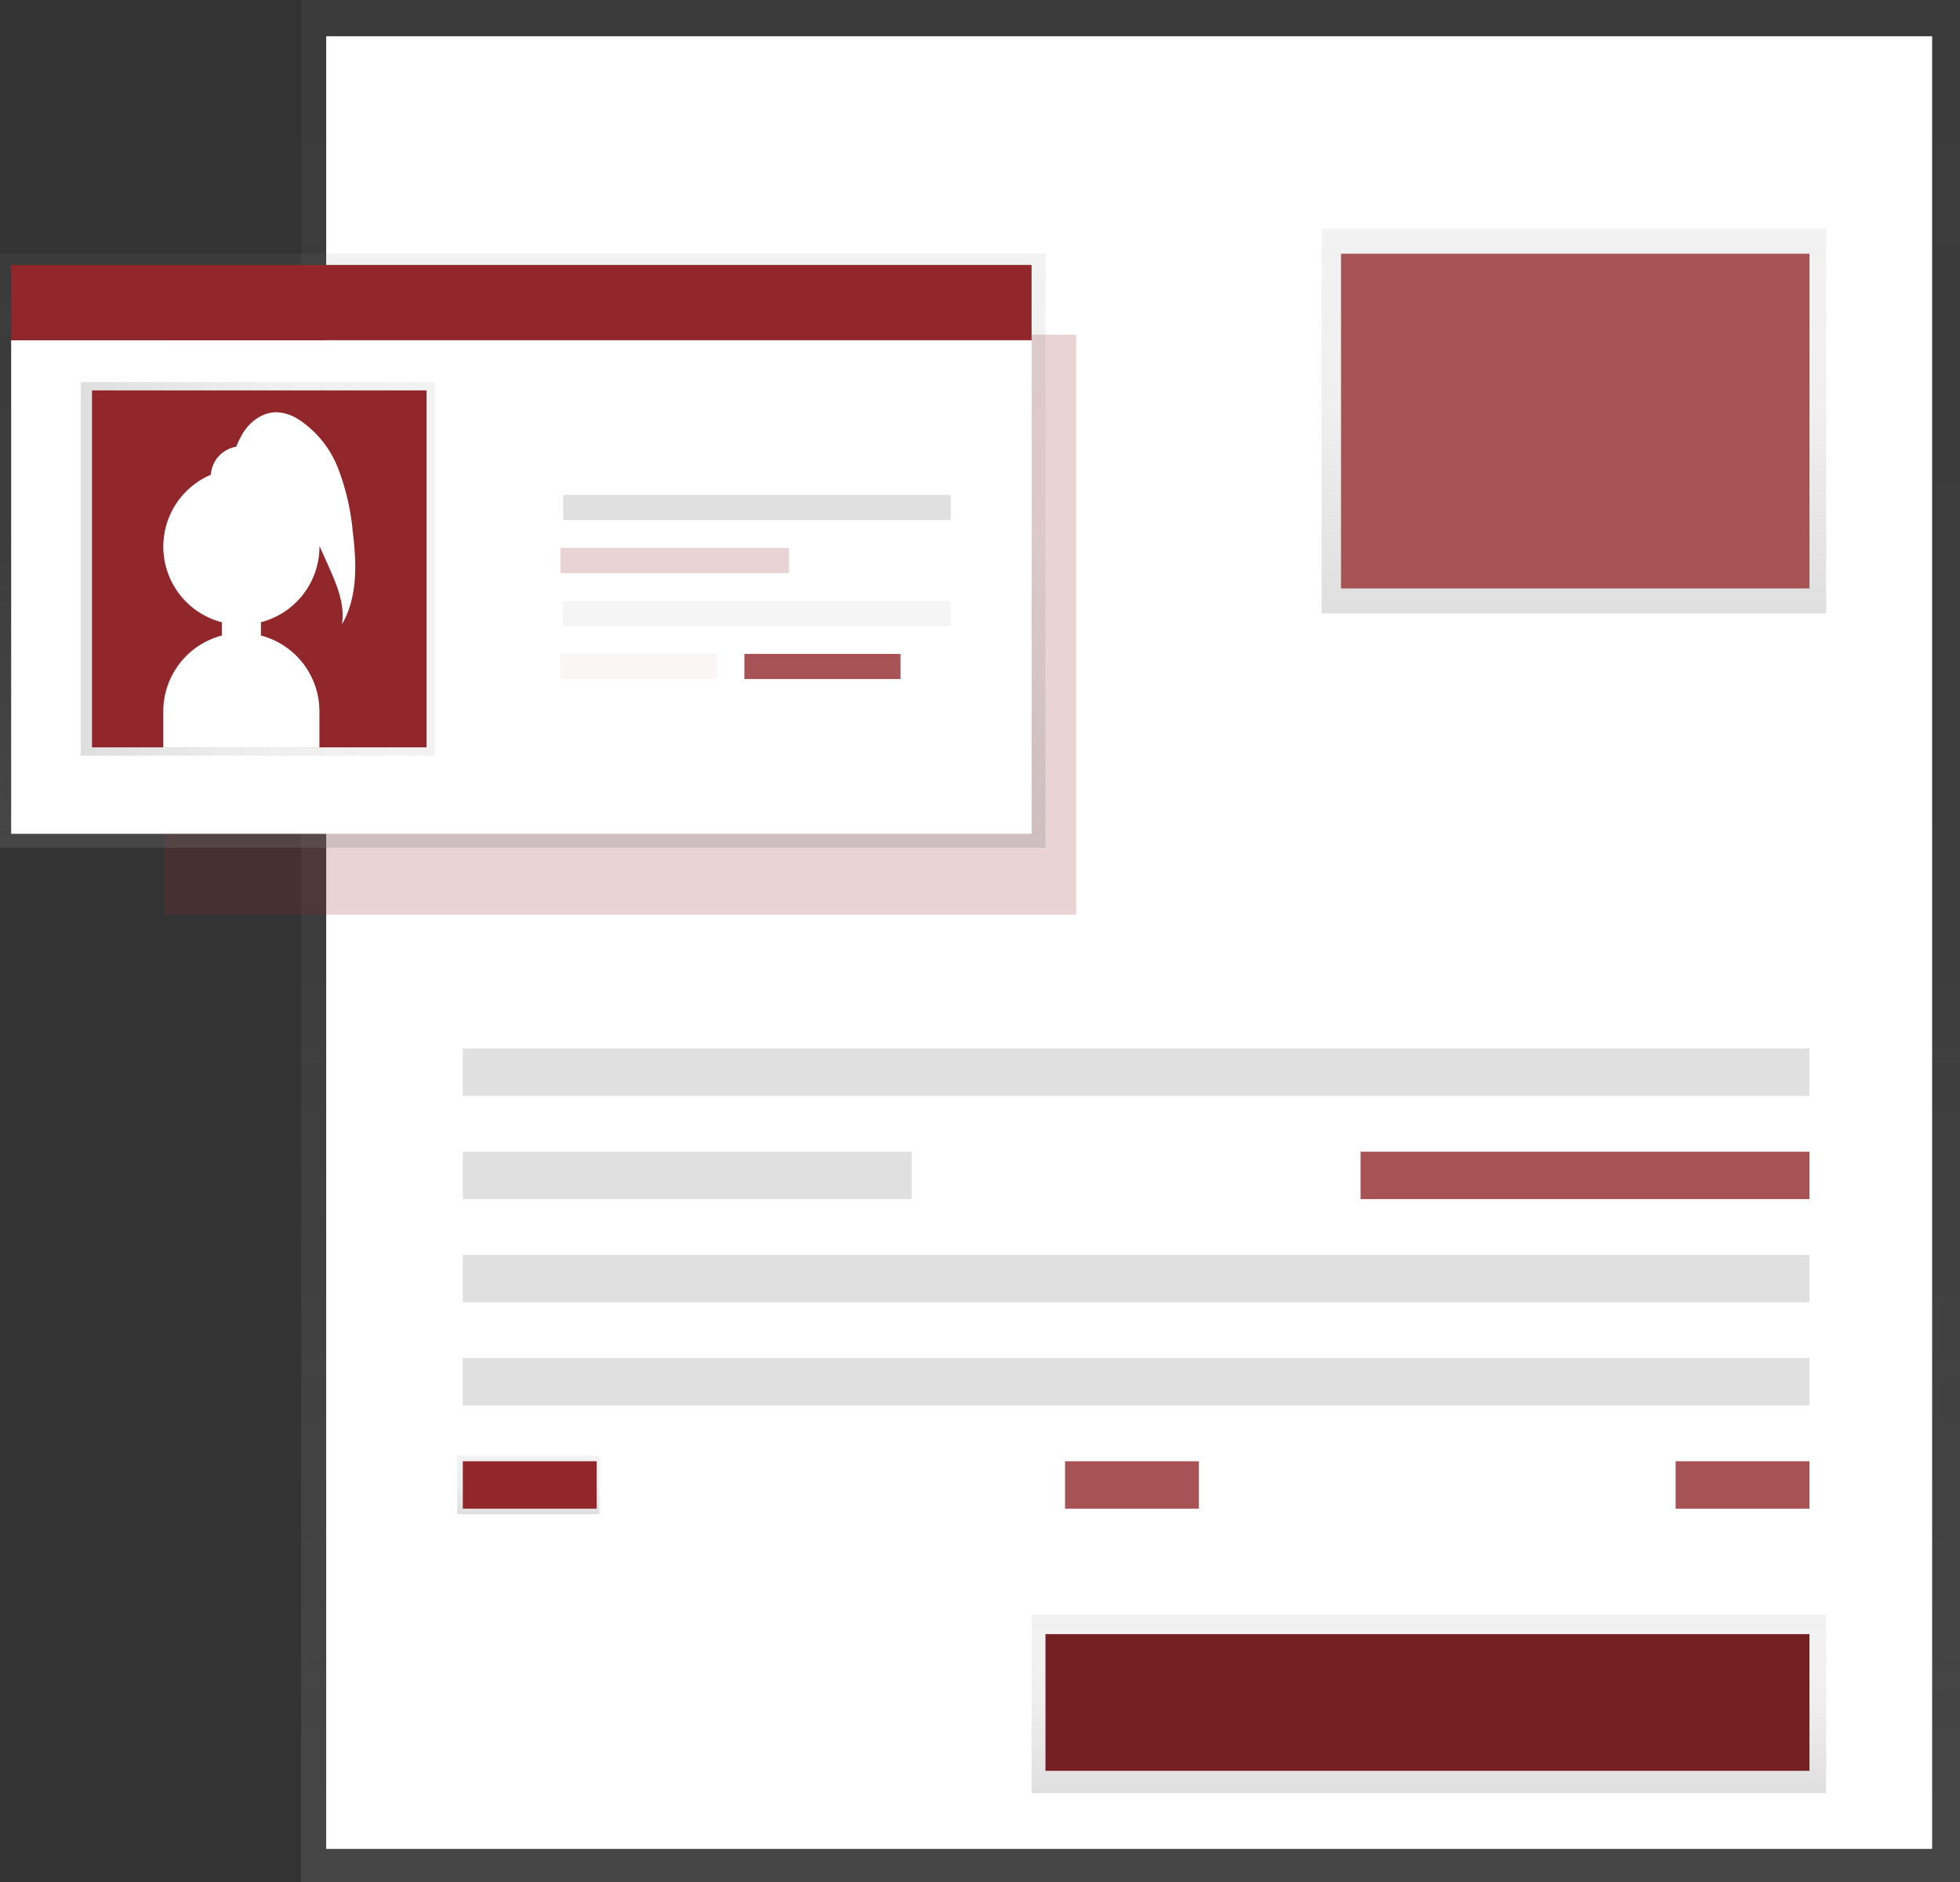 <svg xmlns="http://www.w3.org/2000/svg" xmlns:xlink="http://www.w3.org/1999/xlink" width="383.267" height="368" viewBox="0 0 383.267 368"><rect x="0" y="0" width="383.267" height="368" fill="#333333" stroke="none"/><defs><linearGradient id="a" x1="0.5" y1="1" x2="0.5" gradientUnits="objectBoundingBox"><stop offset="0" stop-color="gray" stop-opacity="0.251"/><stop offset="0.54" stop-color="gray" stop-opacity="0.122"/><stop offset="1" stop-color="gray" stop-opacity="0.102"/></linearGradient><linearGradient id="c" x1="0" y1="0.5" x2="1" y2="0.5" xlink:href="#a"/><linearGradient id="d" x1="0.5" x2="0.5" xlink:href="#a"/><linearGradient id="e" x1="0.5" x2="0.5" xlink:href="#a"/></defs><rect width="324.386" height="368" transform="translate(58.882)" fill="url(#a)"/><rect width="314.03" height="354.373" transform="translate(63.788 7.089)" fill="#fff"/><rect width="178.275" height="113.398" transform="translate(32.165 65.424)" fill="#91272b" opacity="0.2"/><rect width="204.445" height="116.123" transform="translate(0 49.61)" fill="url(#a)"/><rect width="199.538" height="96.5" transform="translate(2.182 66.513)" fill="#fff"/><rect width="69.237" height="73.055" transform="translate(15.809 74.691)" fill="url(#c)"/><rect width="65.424" height="69.784" transform="translate(17.992 76.326)" fill="#91272b"/><path d="M309.943,261.49a46.244,46.244,0,0,0-2.807-12.177,20.137,20.137,0,0,0-7.685-9.643,8.788,8.788,0,0,0-4.248-1.465c-2.778-.1-5.346,1.777-6.777,4.16a19.4,19.4,0,0,0-1.265,2.573,5.991,5.991,0,0,0-4.97,5.488,15.272,15.272,0,0,0,2.158,28.835v2.6A15.326,15.326,0,0,0,272.9,296.643v7.089h30.53v-7.1a15.326,15.326,0,0,0-11.439-14.779v-2.6a15.272,15.272,0,0,0,11.449-14.784v-.107l1.719,3.823c1.636,3.642,3.31,7.548,2.671,11.493C310.963,274.307,310.7,267.662,309.943,261.49Z" transform="translate(-240.969 -157.608)" fill="#fff"/><rect width="199.538" height="14.72" transform="translate(2.182 51.792)" fill="#91272b"/><rect width="75.78" height="4.907" transform="translate(110.127 96.769)" fill="#e0e0e0"/><rect width="75.78" height="4.907" transform="translate(110.127 117.49)" fill="#f5f5f5"/><rect width="44.703" height="4.907" transform="translate(109.585 107.129)" fill="#91272b" opacity="0.2"/><rect width="30.53" height="4.907" transform="translate(109.585 127.845)" fill="#e9d3d4" opacity="0.2"/><rect width="30.53" height="4.907" transform="translate(145.563 127.845)" fill="#a75255"/><rect width="263.327" height="9.267" transform="translate(90.5 204.992)" fill="#e0e0e0"/><rect width="87.776" height="9.267" transform="translate(90.5 225.161)" fill="#e0e0e0"/><rect width="87.776" height="9.267" transform="translate(266.051 225.161)" fill="#a75255"/><rect width="263.327" height="9.267" transform="translate(90.5 245.335)" fill="#e0e0e0"/><rect width="263.327" height="9.267" transform="translate(90.5 265.509)" fill="#e0e0e0"/><rect width="27.805" height="11.449" transform="translate(89.411 284.589)" fill="url(#d)"/><rect width="26.17" height="9.267" transform="translate(90.5 285.678)" fill="#91272b"/><rect width="26.17" height="9.267" transform="translate(208.263 285.678)" fill="#a75255"/><rect width="26.17" height="9.267" transform="translate(327.657 285.678)" fill="#a75255"/><rect width="155.377" height="34.894" transform="translate(201.721 315.666)" fill="url(#e)"/><rect width="149.381" height="26.716" transform="translate(204.445 319.479)" fill="#91272b"/><rect width="149.381" height="26.716" transform="translate(204.445 319.479)" opacity="0.2"/><rect width="98.678" height="75.238" transform="translate(258.42 44.703)" fill="url(#a)"/><rect width="91.594" height="65.424" transform="translate(262.238 49.61)" fill="#91272b"/><rect width="91.594" height="65.424" transform="translate(262.238 49.61)" fill="#fff" opacity="0.2"/></svg>